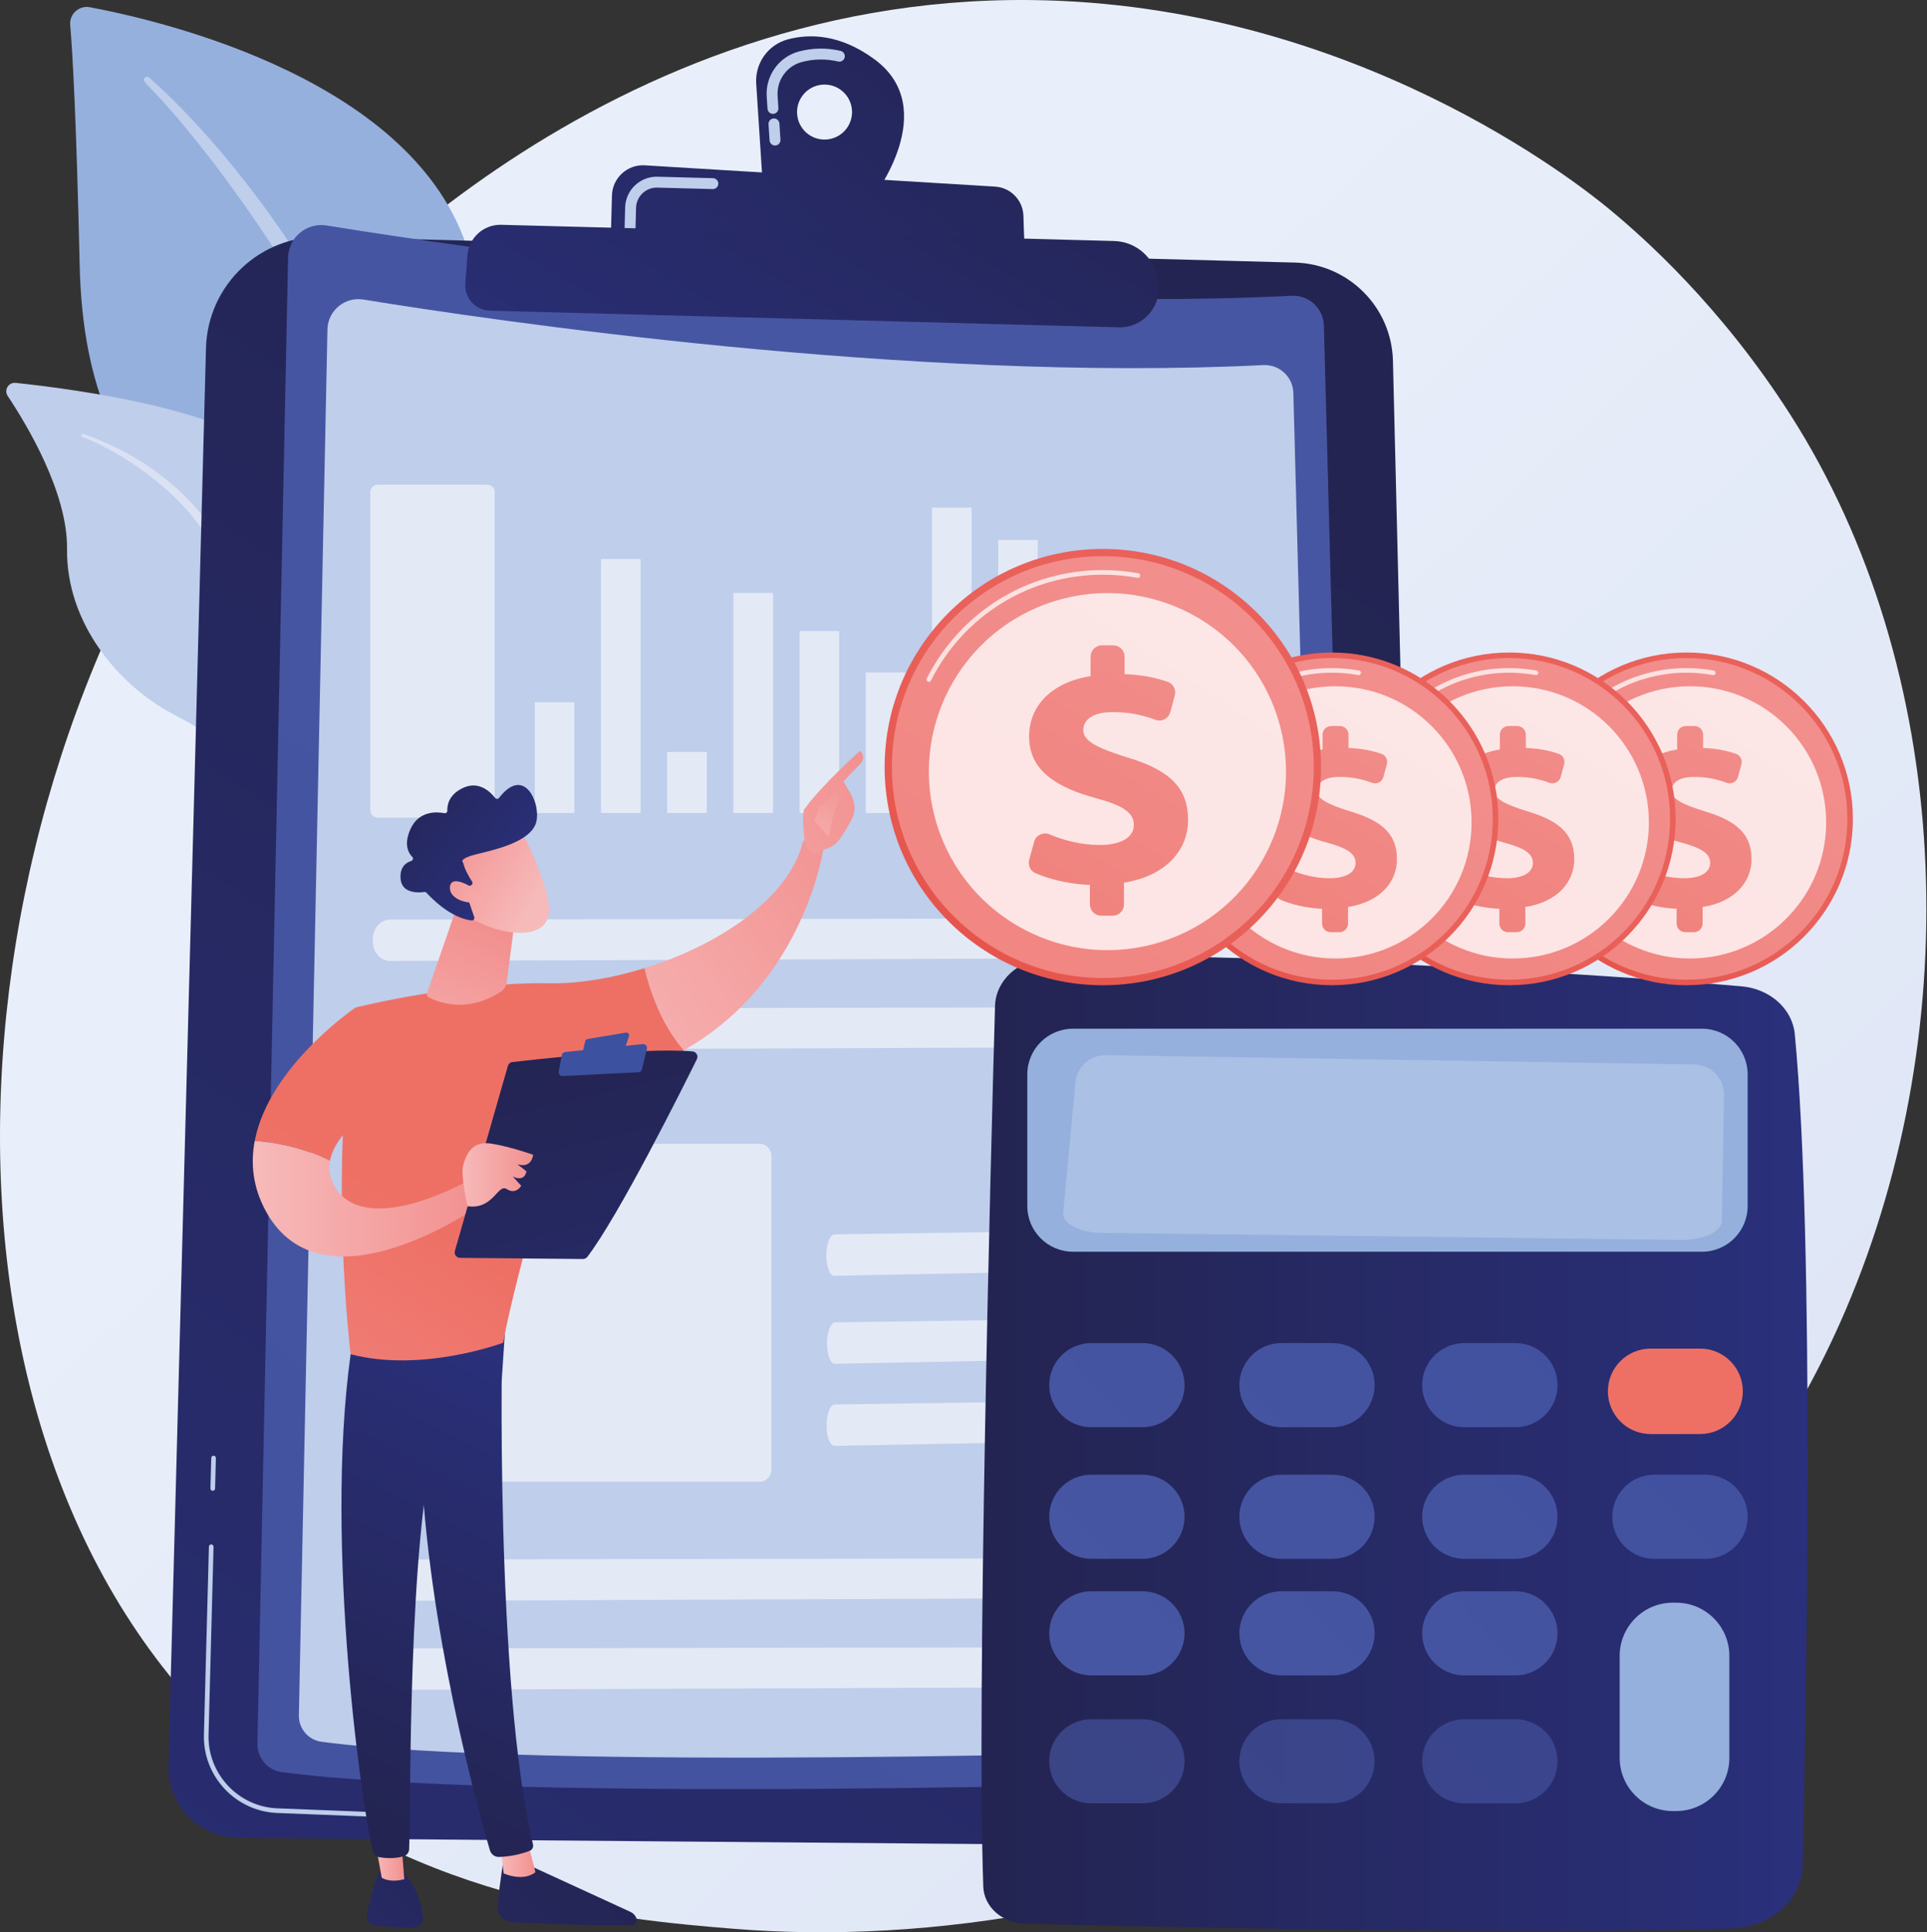 <svg width="340" height="341" viewBox="0 0 340 341" fill="none" xmlns="http://www.w3.org/2000/svg">
<rect x="0" y="0" width="340" height="341" fill="#333333" stroke="none"/>
<path d="M325.64 231.202C291.207 311.684 200.317 346.254 129.105 340.358C109.659 338.747 70.539 335.511 39.99 306.623C-18.674 251.148 -9.637 135.187 46.518 66.915C53.75 58.124 103.808 -0.783 181.815 0.008C238.927 0.585 279.013 32.846 283.889 36.867C290.046 41.944 303.627 54.01 315.869 73.153C344.629 118.124 347.158 180.908 325.64 231.202Z" fill="url(#paint0_linear_16_1059)"/>
<path d="M70.131 144.352C70.131 144.352 70.871 113.303 56.569 104.996C42.267 96.686 15.08 91.491 14.059 46.909C13.463 20.808 12.816 9.396 12.385 4.421C12.216 2.479 13.941 0.913 15.855 1.274C29.398 3.825 73.397 14.326 82.618 44.358C93.556 79.957 70.131 144.352 70.131 144.352Z" fill="#95B0DD"/>
<path d="M26.33 13.678C41.196 26.937 58.387 50.404 67.552 73.87C68.728 77.738 72.169 85.962 73.661 100.573C74.994 112.761 74.331 125.637 72.714 134.164C72.612 134.703 72.093 135.057 71.554 134.955C70.626 134.779 70.75 133.781 70.76 133.813C72.606 119.25 71.841 101.121 67.606 84.763C62.198 64.68 50.131 45.206 37.65 28.691L36.365 27.065C26.697 14.648 24.662 14.555 25.565 13.691C25.779 13.487 26.113 13.487 26.33 13.678Z" fill="#BECEEB"/>
<path d="M54.056 204.547C55.648 206.001 43.364 175.87 48.514 135.704C50.941 116.775 57.538 94.103 49.79 82.352C43.342 72.572 12.816 68.618 2.758 67.569C1.502 67.438 0.66 68.829 1.358 69.878C4.812 75.063 11.951 87.001 11.827 96.89C11.665 109.923 20.877 120.94 30.523 126.016C40.172 131.093 45.287 134.776 45.482 152.64C45.679 170.503 49.538 200.414 54.056 204.547Z" fill="#BECEEB"/>
<path d="M14.697 76.59C26.728 80.665 38.179 90.053 41.763 102.419L42.098 103.596C42.864 106.351 46.205 125.331 46.738 140.408C46.744 140.596 46.598 140.752 46.41 140.758C46.091 140.768 46.04 140.408 46.059 140.443C45.16 131.75 43.485 120.573 42.012 112.148C40.472 102.977 39.34 96.74 31.99 88.931C23.753 80.426 14.483 77.084 14.509 77.1C14.368 77.043 14.302 76.883 14.359 76.743C14.41 76.609 14.563 76.542 14.697 76.59Z" fill="url(#paint1_linear_16_1059)"/>
<path d="M57.044 41.797L228.48 46.338C237.938 46.59 245.54 54.208 245.77 63.666L251.838 312.551C252.02 319.953 246.034 326.034 238.63 325.973L42.047 324.337C35.089 324.28 29.534 318.527 29.719 311.573L36.345 61.421C36.645 50.289 45.909 41.501 57.044 41.797Z" fill="url(#paint2_linear_16_1059)"/>
<path d="M70.89 320.814C70.883 320.814 70.877 320.814 70.874 320.814L48.897 319.946C41.582 319.659 35.784 313.47 35.979 306.148L36.859 272.953C36.865 272.73 37.047 272.554 37.267 272.554C37.27 272.554 37.273 272.554 37.28 272.554C37.506 272.561 37.685 272.749 37.678 272.975L36.798 306.171C36.617 313.046 42.057 318.856 48.929 319.127L70.906 319.994C71.132 320.004 71.308 320.192 71.298 320.418C71.292 320.641 71.11 320.814 70.89 320.814Z" fill="#BECEEB"/>
<path d="M37.541 263.093C37.538 263.093 37.535 263.093 37.528 263.093C37.302 263.087 37.123 262.899 37.13 262.672L37.273 257.296C37.28 257.07 37.481 256.885 37.694 256.897C37.921 256.904 38.099 257.092 38.093 257.318L37.949 262.695C37.943 262.915 37.761 263.093 37.541 263.093Z" fill="#BECEEB"/>
<path d="M57.624 39.794C80.95 43.589 161.196 55.541 227.893 52.196C230.935 52.043 233.508 54.412 233.588 57.457L240.243 307.469C240.336 310.896 237.644 313.754 234.216 313.865C206.177 314.78 90.721 318.129 49.713 312.733C47.216 312.405 45.373 310.246 45.424 307.73L50.829 45.458C50.899 41.896 54.107 39.224 57.624 39.794Z" fill="url(#paint3_linear_16_1059)"/>
<path d="M64.111 52.862C85.865 56.402 160.693 67.547 222.887 64.428C225.722 64.284 228.123 66.494 228.2 69.335L234.405 302.472C234.491 305.667 231.982 308.333 228.783 308.438C202.638 309.293 94.972 312.414 56.732 307.382C54.404 307.076 52.685 305.064 52.733 302.717L57.774 58.149C57.841 54.82 60.833 52.327 64.111 52.862Z" fill="#BECEEB"/>
<path d="M154.289 10.461C148.211 5.99 142.826 5.933 139.005 6.95C135.52 7.878 133.192 11.156 133.425 14.756L134.586 32.642L153.993 34.884C153.993 34.881 166.212 19.23 154.289 10.461ZM145.354 24.629C142.676 24.558 140.561 22.329 140.632 19.651C140.702 16.972 142.931 14.858 145.609 14.928C148.288 14.998 150.402 17.227 150.332 19.906C150.262 22.585 148.033 24.699 145.354 24.629Z" fill="url(#paint4_linear_16_1059)"/>
<path d="M136.388 25.614C136.053 25.48 135.804 25.164 135.782 24.779L135.597 21.931C135.562 21.398 135.964 20.942 136.496 20.907C137.025 20.872 137.488 21.274 137.52 21.806L137.705 24.654C137.74 25.187 137.338 25.643 136.805 25.678C136.659 25.687 136.515 25.665 136.388 25.614ZM136.024 20.03C135.689 19.896 135.441 19.581 135.418 19.195L135.278 17.033C135.039 13.369 137.43 10.027 140.96 9.086C143.377 8.442 145.852 8.407 148.317 8.978C148.827 9.106 149.159 9.616 149.038 10.136C148.916 10.652 148.4 10.977 147.88 10.856C145.728 10.356 143.566 10.387 141.458 10.949C138.814 11.653 137.022 14.16 137.201 16.909L137.341 19.07C137.376 19.603 136.974 20.059 136.442 20.094C136.295 20.107 136.155 20.081 136.024 20.03Z" fill="#BECEEB"/>
<path d="M107.733 43.468L107.972 34.498C108.055 31.402 110.686 28.988 113.779 29.176L175.572 32.932C178.314 33.098 180.479 35.324 180.572 38.069L180.859 46.701L107.733 43.468Z" fill="url(#paint5_linear_16_1059)"/>
<path d="M128.441 32.476L131.1 32.546L128.441 32.476Z" fill="#BECEEB"/>
<path d="M110.813 41.166C110.447 41.022 110.195 40.659 110.204 40.244L110.3 36.615C110.338 35.126 110.957 33.739 112.038 32.715C113.119 31.689 114.535 31.146 116.027 31.185L125.804 31.443C126.333 31.459 126.757 31.899 126.741 32.432C126.729 32.964 126.285 33.382 125.753 33.369L115.976 33.111C113.964 33.057 112.28 34.651 112.226 36.666L112.13 40.295C112.118 40.828 111.674 41.245 111.142 41.233C111.027 41.23 110.915 41.207 110.813 41.166Z" fill="#BECEEB"/>
<path d="M88.441 39.67L196.592 42.534C200.482 42.636 203.731 45.522 204.293 49.374L204.369 49.906C204.985 54.122 201.652 57.875 197.392 57.763L86.435 54.823C83.887 54.756 81.91 52.572 82.101 50.027L82.471 45.069C82.704 41.963 85.331 39.587 88.441 39.67Z" fill="url(#paint6_linear_16_1059)"/>
<path opacity="0.57" d="M222.198 278.588C222.179 280.434 220.92 281.933 219.383 281.939L68.243 282.516C66.553 282.523 65.185 280.957 65.185 279.018V278.725C65.188 276.786 66.563 275.214 68.253 275.211L219.446 274.972C220.983 274.968 222.214 276.464 222.195 278.31L222.198 278.588Z" fill="white"/>
<path opacity="0.57" d="M222.198 294.289C222.179 296.136 220.92 297.634 219.383 297.641L68.243 298.218C66.553 298.224 65.185 296.658 65.185 294.72V294.426C65.188 292.488 66.563 290.915 68.253 290.912L219.446 290.673C220.983 290.67 222.214 292.165 222.195 294.012L222.198 294.289Z" fill="white"/>
<path opacity="0.57" d="M222.775 165.656C222.756 167.503 221.496 169.001 219.959 169.008L68.82 169.585C67.13 169.591 65.762 168.026 65.762 166.087V165.793C65.765 163.855 67.139 162.283 68.829 162.279L220.023 162.04C221.56 162.037 222.791 163.533 222.772 165.379L222.775 165.656Z" fill="white"/>
<path opacity="0.57" d="M222.775 181.361C222.756 183.207 221.496 184.706 219.959 184.713L68.82 185.29C67.13 185.296 65.762 183.73 65.762 181.792V181.498C65.765 179.559 67.139 177.987 68.829 177.984L220.023 177.745C221.56 177.742 222.791 179.237 222.772 181.084L222.775 181.361Z" fill="white"/>
<path opacity="0.57" d="M219.551 220.418C219.532 222.264 218.933 223.769 218.212 223.785L147.226 225.14C146.432 225.156 145.798 223.597 145.807 221.658L145.81 221.365C145.823 219.426 146.474 217.844 147.271 217.835L218.279 216.814C219 216.805 219.57 218.291 219.555 220.137L219.551 220.418Z" fill="white"/>
<path opacity="0.57" d="M219.673 235.95C219.654 237.796 219.054 239.302 218.333 239.318L147.348 240.673C146.554 240.689 145.919 239.129 145.929 237.191L145.932 236.897C145.945 234.958 146.595 233.377 147.389 233.367L218.397 232.347C219.118 232.337 219.689 233.823 219.673 235.67V235.95Z" fill="white"/>
<path opacity="0.57" d="M219.593 250.44C219.574 252.286 218.974 253.791 218.254 253.807L147.268 255.163C146.474 255.179 145.839 253.619 145.849 251.68L145.852 251.387C145.865 249.448 146.515 247.867 147.309 247.857L218.317 246.837C219.038 246.827 219.609 248.313 219.593 250.159V250.44Z" fill="white"/>
<g opacity="0.57">
<path d="M101.346 123.934H94.356V143.475H101.346V123.934Z" fill="white"/>
<path d="M113.026 98.644H106.037V143.475H113.026V98.644Z" fill="white"/>
<path d="M124.707 132.706H117.718V143.475H124.707V132.706Z" fill="white"/>
<path d="M136.388 104.639H129.398V143.475H136.388V104.639Z" fill="white"/>
<path d="M148.068 111.364H141.078V143.478H148.068V111.364Z" fill="white"/>
<path d="M159.749 118.673H152.759V143.475H159.749V118.673Z" fill="white"/>
<path d="M171.43 89.581H164.44V143.475H171.43V89.581Z" fill="white"/>
<path d="M183.11 95.283H176.12V143.475H183.11V95.283Z" fill="white"/>
<path d="M194.787 103.908H187.798V143.478H194.787V103.908Z" fill="white"/>
<path d="M206.468 133.705H199.478V143.475H206.468V133.705Z" fill="white"/>
<path d="M218.148 114.725H211.158V143.475H218.148V114.725Z" fill="white"/>
</g>
<path opacity="0.57" d="M134.009 261.486H68.954C67.8 261.486 66.865 260.552 66.865 259.397V203.944C66.865 202.79 67.8 201.856 68.954 201.856H134.009C135.163 201.856 136.097 202.79 136.097 203.944V259.397C136.097 260.552 135.163 261.486 134.009 261.486Z" fill="white"/>
<path opacity="0.57" d="M86.011 144.285H66.6C65.908 144.285 65.344 143.724 65.344 143.029V86.794C65.344 86.102 65.905 85.538 66.6 85.538H86.011C86.703 85.538 87.267 86.099 87.267 86.794V143.029C87.267 143.721 86.706 144.285 86.011 144.285Z" fill="white"/>
<path d="M175.562 177.525C174.794 204.933 172.306 299.468 173.493 332.969C173.617 336.518 176.831 339.366 180.84 339.484C200.668 340.058 273.35 341.515 305.78 340.31C312.534 340.058 317.907 335.214 318.047 329.232C318.72 300.466 320.209 219.557 316.673 182.49C316.249 178.048 312.314 174.512 307.304 174.068C285.713 172.155 212.718 167.48 184.698 169.091C179.647 169.378 175.686 173.042 175.562 177.525Z" fill="url(#paint7_linear_16_1059)"/>
<path d="M181.257 189.607V212.835C181.257 217.289 184.867 220.899 189.322 220.899H300.292C304.746 220.899 308.356 217.289 308.356 212.835V189.607C308.356 185.153 304.746 181.543 300.292 181.543H189.322C184.867 181.543 181.257 185.153 181.257 189.607Z" fill="#95B0DD"/>
<path opacity="0.2" d="M302.693 189.473C301.711 188.459 300.368 187.876 298.955 187.854L195.122 186.205C192.344 186.16 190.004 188.262 189.745 191.023L187.587 214.059C187.411 215.947 190.514 217.535 194.468 217.583L296.554 218.82C300.505 218.868 303.77 217.363 303.802 215.475L304.188 193.262C304.214 191.852 303.675 190.487 302.693 189.473Z" fill="white"/>
<path d="M209 244.445C209 248.543 205.677 251.865 201.579 251.865H192.546C188.448 251.865 185.125 248.543 185.125 244.445C185.125 240.347 188.448 237.025 192.546 237.025H201.579C205.677 237.028 209 240.347 209 244.445Z" fill="url(#paint8_linear_16_1059)"/>
<path d="M242.546 244.445C242.546 248.543 239.223 251.865 235.126 251.865H226.092C221.994 251.865 218.672 248.543 218.672 244.445C218.672 240.347 221.994 237.025 226.092 237.025H235.126C239.227 237.028 242.546 240.347 242.546 244.445Z" fill="url(#paint9_linear_16_1059)"/>
<path d="M274.806 244.445C274.806 248.543 271.484 251.865 267.386 251.865H258.352C254.255 251.865 250.932 248.543 250.932 244.445C250.932 240.347 254.255 237.025 258.352 237.025H267.386C271.484 237.028 274.806 240.347 274.806 244.445Z" fill="url(#paint10_linear_16_1059)"/>
<path d="M307.505 245.536C307.505 249.7 304.128 253.074 299.967 253.074H291.236C287.071 253.074 283.697 249.697 283.697 245.536C283.697 241.371 287.074 237.997 291.236 237.997H299.967C304.131 237.997 307.505 241.371 307.505 245.536Z" fill="url(#paint11_linear_16_1059)"/>
<path d="M209 267.672C209 271.77 205.677 275.093 201.579 275.093H192.546C188.448 275.093 185.125 271.77 185.125 267.672C185.125 263.575 188.448 260.252 192.546 260.252H201.579C205.677 260.252 209 263.575 209 267.672Z" fill="url(#paint12_linear_16_1059)"/>
<path d="M242.546 267.672C242.546 271.77 239.223 275.093 235.126 275.093H226.092C221.994 275.093 218.672 271.77 218.672 267.672C218.672 263.575 221.994 260.252 226.092 260.252H235.126C239.227 260.252 242.546 263.575 242.546 267.672Z" fill="url(#paint13_linear_16_1059)"/>
<path d="M274.806 267.672C274.806 271.77 271.484 275.093 267.386 275.093H258.352C254.255 275.093 250.932 271.77 250.932 267.672C250.932 263.575 254.255 260.252 258.352 260.252H267.386C271.484 260.252 274.806 263.575 274.806 267.672Z" fill="url(#paint14_linear_16_1059)"/>
<path d="M308.353 267.672C308.353 271.77 305.03 275.093 300.932 275.093H291.899C287.801 275.093 284.478 271.77 284.478 267.672C284.478 263.575 287.801 260.252 291.899 260.252H300.932C305.033 260.252 308.353 263.575 308.353 267.672Z" fill="url(#paint15_linear_16_1059)"/>
<path d="M209 288.243C209 292.341 205.677 295.664 201.579 295.664H192.546C188.448 295.664 185.125 292.341 185.125 288.243C185.125 284.146 188.448 280.823 192.546 280.823H201.579C205.677 280.823 209 284.146 209 288.243Z" fill="url(#paint16_linear_16_1059)"/>
<path d="M242.546 288.243C242.546 292.341 239.224 295.664 235.126 295.664H226.092C221.995 295.664 218.672 292.341 218.672 288.243C218.672 284.146 221.995 280.823 226.092 280.823H235.126C239.227 280.823 242.546 284.146 242.546 288.243Z" fill="url(#paint17_linear_16_1059)"/>
<path d="M274.807 288.243C274.807 292.341 271.484 295.664 267.387 295.664H258.353C254.255 295.664 250.933 292.341 250.933 288.243C250.933 284.146 254.255 280.823 258.353 280.823H267.387C271.484 280.823 274.807 284.146 274.807 288.243Z" fill="url(#paint18_linear_16_1059)"/>
<path opacity="0.63" d="M209 310.823C209 314.921 205.677 318.244 201.579 318.244H192.546C188.448 318.244 185.125 314.921 185.125 310.823C185.125 306.726 188.448 303.403 192.546 303.403H201.579C205.677 303.403 209 306.726 209 310.823Z" fill="url(#paint19_linear_16_1059)"/>
<path opacity="0.63" d="M242.546 310.823C242.546 314.921 239.224 318.244 235.126 318.244H226.092C221.995 318.244 218.672 314.921 218.672 310.823C218.672 306.726 221.995 303.403 226.092 303.403H235.126C239.227 303.403 242.546 306.726 242.546 310.823Z" fill="url(#paint20_linear_16_1059)"/>
<path opacity="0.63" d="M274.807 310.823C274.807 314.921 271.484 318.244 267.387 318.244H258.353C254.255 318.244 250.933 314.921 250.933 310.823C250.933 306.726 254.255 303.403 258.353 303.403H267.387C271.484 303.403 274.807 306.726 274.807 310.823Z" fill="url(#paint21_linear_16_1059)"/>
<path d="M305.129 310.217C305.129 315.405 300.923 319.608 295.738 319.608H295.167C289.979 319.608 285.776 315.402 285.776 310.217V292.226C285.776 287.038 289.982 282.835 295.167 282.835H295.738C300.926 282.835 305.129 287.041 305.129 292.226V310.217Z" fill="#95B0DD"/>
<path d="M297.566 173.871C313.78 173.871 326.925 160.726 326.925 144.511C326.925 128.297 313.78 115.152 297.566 115.152C281.351 115.152 268.206 128.297 268.206 144.511C268.206 160.726 281.351 173.871 297.566 173.871Z" fill="url(#paint22_linear_16_1059)"/>
<path d="M297.565 172.895C313.241 172.895 325.949 160.187 325.949 144.511C325.949 128.836 313.241 116.128 297.565 116.128C281.89 116.128 269.182 128.836 269.182 144.511C269.182 160.187 281.89 172.895 297.565 172.895Z" fill="url(#paint23_linear_16_1059)"/>
<path opacity="0.74" d="M274.163 133.131C274.102 133.131 274.038 133.118 273.978 133.086C273.777 132.984 273.694 132.738 273.796 132.534C278.353 123.507 287.46 117.901 297.565 117.901C299.176 117.901 300.792 118.048 302.364 118.331C302.588 118.373 302.734 118.587 302.693 118.807C302.651 119.03 302.438 119.177 302.218 119.135C300.693 118.858 299.128 118.717 297.565 118.717C287.772 118.717 278.943 124.154 274.526 132.901C274.456 133.048 274.313 133.131 274.163 133.131Z" fill="white"/>
<path opacity="0.78" d="M298.184 169.151C311.451 169.151 322.205 158.397 322.205 145.13C322.205 131.864 311.451 121.109 298.184 121.109C284.917 121.109 274.163 131.864 274.163 145.13C274.163 158.397 284.917 169.151 298.184 169.151Z" fill="white"/>
<path d="M295.827 162.987V160.373C293.104 160.264 290.41 159.62 288.493 158.781C287.811 158.482 287.46 157.716 287.658 156.996L288.321 154.563C288.563 153.67 289.536 153.207 290.39 153.564C292.288 154.362 294.635 154.99 297.16 154.99C299.785 154.99 301.743 154.1 301.743 152.276C301.743 150.631 300.231 149.652 296.583 148.673C291.379 147.251 287.642 144.98 287.642 140.401C287.642 136.265 290.665 133.105 295.913 132.263V129.649C295.913 128.807 296.596 128.124 297.438 128.124H298.975C299.816 128.124 300.499 128.807 300.499 129.649V131.995C303.021 132.098 304.855 132.528 306.312 133.038C307.058 133.3 307.466 134.103 307.259 134.869L306.65 137.12C306.414 137.987 305.486 138.462 304.644 138.147C303.302 137.64 301.408 137.11 298.943 137.11C295.83 137.11 294.941 138.399 294.941 139.556C294.941 140.978 296.809 141.957 300.856 143.204C306.637 144.939 309.038 147.34 309.038 151.654C309.038 155.612 306.102 159.17 300.41 160.06V162.984C300.41 163.826 299.727 164.508 298.885 164.508H297.348C296.51 164.512 295.827 163.829 295.827 162.987Z" fill="url(#paint24_linear_16_1059)"/>
<path d="M266.287 173.871C282.501 173.871 295.646 160.726 295.646 144.511C295.646 128.297 282.501 115.152 266.287 115.152C250.072 115.152 236.927 128.297 236.927 144.511C236.927 160.726 250.072 173.871 266.287 173.871Z" fill="url(#paint25_linear_16_1059)"/>
<path d="M266.286 172.895C281.962 172.895 294.67 160.187 294.67 144.511C294.67 128.836 281.962 116.128 266.286 116.128C250.61 116.128 237.903 128.836 237.903 144.511C237.903 160.187 250.61 172.895 266.286 172.895Z" fill="url(#paint26_linear_16_1059)"/>
<path opacity="0.74" d="M242.881 133.131C242.82 133.131 242.756 133.118 242.696 133.086C242.495 132.984 242.412 132.738 242.514 132.534C247.071 123.507 256.178 117.901 266.283 117.901C267.894 117.901 269.51 118.048 271.082 118.331C271.306 118.373 271.452 118.587 271.411 118.807C271.369 119.03 271.156 119.177 270.936 119.135C269.411 118.858 267.846 118.717 266.283 118.717C256.49 118.717 247.661 124.154 243.244 132.901C243.174 133.048 243.031 133.131 242.881 133.131Z" fill="white"/>
<path opacity="0.78" d="M266.905 169.151C280.171 169.151 290.926 158.397 290.926 145.13C290.926 131.864 280.171 121.109 266.905 121.109C253.638 121.109 242.884 131.864 242.884 145.13C242.884 158.397 253.638 169.151 266.905 169.151Z" fill="white"/>
<path d="M264.549 162.987V160.373C261.825 160.264 259.131 159.62 257.214 158.781C256.532 158.482 256.181 157.716 256.379 156.996L257.042 154.563C257.285 153.67 258.257 153.207 259.112 153.564C261.009 154.362 263.356 154.99 265.882 154.99C268.506 154.99 270.464 154.1 270.464 152.276C270.464 150.631 268.952 149.652 265.304 148.673C260.1 147.251 256.363 144.98 256.363 140.401C256.363 136.265 259.389 133.105 264.635 132.263V129.649C264.635 128.807 265.317 128.124 266.159 128.124H267.696C268.538 128.124 269.22 128.807 269.22 129.649V131.995C271.743 132.098 273.576 132.528 275.033 133.038C275.78 133.3 276.188 134.103 275.981 134.869L275.372 137.12C275.136 137.987 274.208 138.462 273.366 138.147C272.026 137.64 270.129 137.11 267.664 137.11C264.552 137.11 263.662 138.399 263.662 139.556C263.662 140.978 265.531 141.957 269.577 143.204C275.359 144.939 277.76 147.34 277.76 151.654C277.76 155.612 274.823 159.17 269.131 160.06V162.984C269.131 163.826 268.449 164.508 267.607 164.508H266.07C265.228 164.512 264.549 163.829 264.549 162.987Z" fill="url(#paint27_linear_16_1059)"/>
<path d="M235.005 173.871C251.219 173.871 264.364 160.726 264.364 144.511C264.364 128.297 251.219 115.152 235.005 115.152C218.79 115.152 205.645 128.297 205.645 144.511C205.645 160.726 218.79 173.871 235.005 173.871Z" fill="url(#paint28_linear_16_1059)"/>
<path d="M235.004 172.895C250.68 172.895 263.388 160.187 263.388 144.511C263.388 128.836 250.68 116.128 235.004 116.128C219.328 116.128 206.621 128.836 206.621 144.511C206.621 160.187 219.328 172.895 235.004 172.895Z" fill="url(#paint29_linear_16_1059)"/>
<path opacity="0.74" d="M211.602 133.131C211.542 133.131 211.478 133.118 211.417 133.086C211.216 132.984 211.133 132.738 211.235 132.534C215.792 123.507 224.899 117.901 235.005 117.901C236.615 117.901 238.232 118.048 239.804 118.331C240.027 118.373 240.174 118.587 240.132 118.807C240.091 119.03 239.88 119.177 239.657 119.135C238.133 118.858 236.567 118.717 235.005 118.717C225.212 118.717 216.382 124.154 211.966 132.901C211.895 133.048 211.752 133.131 211.602 133.131Z" fill="white"/>
<path opacity="0.78" d="M235.623 169.151C248.89 169.151 259.644 158.397 259.644 145.13C259.644 131.864 248.89 121.109 235.623 121.109C222.356 121.109 211.602 131.864 211.602 145.13C211.602 158.397 222.356 169.151 235.623 169.151Z" fill="white"/>
<path d="M233.267 162.987V160.373C230.543 160.264 227.849 159.62 225.932 158.781C225.25 158.482 224.899 157.716 225.097 156.996L225.76 154.563C226.003 153.67 226.975 153.207 227.83 153.564C229.727 154.362 232.074 154.99 234.6 154.99C237.224 154.99 239.182 154.1 239.182 152.276C239.182 150.631 237.67 149.652 234.022 148.673C228.818 147.251 225.081 144.98 225.081 140.401C225.081 136.265 228.104 133.105 233.353 132.263V129.649C233.353 128.807 234.035 128.124 234.877 128.124H236.414C237.256 128.124 237.938 128.807 237.938 129.649V131.995C240.461 132.098 242.294 132.528 243.751 133.038C244.498 133.3 244.906 134.103 244.699 134.869L244.09 137.12C243.854 137.987 242.926 138.462 242.084 138.147C240.744 137.64 238.847 137.11 236.382 137.11C233.27 137.11 232.38 138.399 232.38 139.556C232.38 140.978 234.249 141.957 238.295 143.204C244.077 144.939 246.478 147.34 246.478 151.654C246.478 155.612 243.541 159.17 237.849 160.06V162.984C237.849 163.826 237.167 164.508 236.325 164.508H234.788C233.949 164.512 233.267 163.829 233.267 162.987Z" fill="url(#paint30_linear_16_1059)"/>
<path d="M194.583 173.871C215.845 173.871 233.081 156.634 233.081 135.372C233.081 114.11 215.845 96.874 194.583 96.874C173.321 96.874 156.085 114.11 156.085 135.372C156.085 156.634 173.321 173.871 194.583 173.871Z" fill="url(#paint31_linear_16_1059)"/>
<path d="M194.583 172.592C215.139 172.592 231.803 155.928 231.803 135.372C231.803 114.816 215.139 98.153 194.583 98.153C174.028 98.153 157.364 114.816 157.364 135.372C157.364 155.928 174.028 172.592 194.583 172.592Z" fill="url(#paint32_linear_16_1059)"/>
<path opacity="0.74" d="M163.894 120.321C163.834 120.321 163.77 120.308 163.709 120.277C163.508 120.175 163.425 119.929 163.527 119.725C169.481 107.93 181.381 100.605 194.583 100.605C196.691 100.605 198.802 100.796 200.855 101.169C201.079 101.211 201.225 101.424 201.184 101.644C201.142 101.868 200.932 102.014 200.709 101.973C198.703 101.606 196.643 101.421 194.583 101.421C181.691 101.421 170.071 108.577 164.258 120.092C164.187 120.238 164.041 120.321 163.894 120.321Z" fill="white"/>
<path opacity="0.78" d="M204.79 166.241C221.397 161.053 230.653 143.385 225.465 126.778C220.277 110.172 202.609 100.915 186.002 106.103C169.396 111.291 160.139 128.959 165.327 145.566C170.515 162.172 188.183 171.429 204.79 166.241Z" fill="white"/>
<path d="M192.303 159.601V156.173C188.732 156.029 185.196 155.188 182.686 154.087C181.79 153.695 181.334 152.691 181.589 151.747L182.46 148.555C182.779 147.385 184.054 146.779 185.173 147.247C187.664 148.29 190.738 149.116 194.051 149.116C197.492 149.116 200.059 147.949 200.059 145.557C200.059 143.399 198.075 142.117 193.292 140.835C186.468 138.969 181.57 135.994 181.57 129.987C181.57 124.562 185.537 120.42 192.418 119.314V115.886C192.418 114.782 193.311 113.889 194.414 113.889H196.427C197.53 113.889 198.423 114.782 198.423 115.886V118.963C201.73 119.094 204.134 119.661 206.044 120.331C207.023 120.675 207.559 121.728 207.284 122.729L206.484 125.682C206.175 126.82 204.96 127.445 203.856 127.027C202.099 126.361 199.612 125.669 196.382 125.669C192.3 125.669 191.133 127.359 191.133 128.877C191.133 130.742 193.582 132.027 198.892 133.66C206.474 135.934 209.625 139.084 209.625 144.741C209.625 149.932 205.776 154.598 198.311 155.765V159.601C198.311 160.704 197.418 161.597 196.315 161.597H194.3C193.196 161.597 192.303 160.704 192.303 159.601Z" fill="url(#paint33_linear_16_1059)"/>
<path d="M88.878 328.125C88.878 328.125 88.157 332.207 87.803 336.247C87.666 337.826 88.881 339.197 90.466 339.264C95.846 339.487 107.357 339.924 111.487 339.739C112.109 339.71 112.514 339.076 112.284 338.499C112.093 338.014 111.719 337.625 111.248 337.405L92.236 328.668L88.878 328.125Z" fill="url(#paint34_linear_16_1059)"/>
<path d="M88.288 325.728L88.868 330.61C88.868 330.61 92.198 332.159 94.474 330.415L93.097 324.975L88.288 325.728Z" fill="url(#paint35_linear_16_1059)"/>
<path d="M88.721 233.941C88.473 235.217 87.379 297.564 94.043 325.504C94.152 325.96 93.922 326.429 93.489 326.608C92.465 327.025 90.462 327.631 88.061 327.711C87.318 327.737 86.652 327.252 86.441 326.538C84.538 320.055 75.408 287.574 74.216 256.547C72.886 221.878 74.216 255.367 74.216 255.367L74.997 233.935L88.721 233.941Z" fill="url(#paint36_linear_16_1059)"/>
<path d="M67.009 330.256C67.009 330.256 65.861 332.316 64.752 337.791C64.551 338.779 65.243 339.726 66.247 339.825C68.023 340.001 70.759 340.224 72.95 340.211C73.961 340.205 74.749 339.325 74.627 338.323C74.385 336.324 73.629 333.046 71.292 330.488L67.009 330.256Z" fill="url(#paint37_linear_16_1059)"/>
<path d="M66.001 323.977L67.353 331.359C67.353 331.359 68.692 332.354 71.339 331.633L70.692 323.69L66.001 323.977Z" fill="url(#paint38_linear_16_1059)"/>
<path d="M62.344 235.855C56.894 268.75 63.527 317.159 65.762 326.633C65.899 327.214 66.368 327.657 66.955 327.756C67.953 327.921 69.598 328.055 71.218 327.587C71.776 327.424 72.168 326.92 72.191 326.34C72.491 318.68 71.952 271.655 77.028 253.071C77.287 252.13 77.861 251.307 78.658 250.743L88.514 243.734L89.27 232.407L62.344 235.855Z" fill="url(#paint39_linear_16_1059)"/>
<path d="M97.076 173.523C80.74 173.252 62.717 177.812 62.717 177.812C57.848 206.224 61.865 238.992 61.865 238.992C74.512 242.309 88.776 236.964 88.776 236.964C90.877 225.089 100.686 191.667 100.686 191.667C108.667 190.676 115.243 188.373 120.657 185.331C116.528 180.545 114.58 174.451 113.734 170.851C107.96 172.649 102.114 173.606 97.076 173.523Z" fill="url(#paint40_linear_16_1059)"/>
<path d="M145.326 149.464C143.722 147.525 141.691 148.443 141.691 148.443C139.286 158.596 126.684 166.83 113.734 170.854C114.579 174.454 116.528 180.548 120.657 185.334C142.147 173.249 145.326 149.464 145.326 149.464Z" fill="url(#paint41_linear_16_1059)"/>
<path d="M144.937 149.955C145.106 150.487 143.161 151.3 142.016 149.119C141.975 148.073 141.34 143.59 141.965 142.738C145.294 138.198 151.752 132.509 151.752 132.509C152.842 133.587 151.943 134.642 151.943 134.642L148.812 137.904C149.465 139.087 150.266 140.089 150.639 141.52C150.923 142.605 150.75 143.762 150.202 144.751C149.653 145.742 148.901 147.027 148.193 148.035C146.851 149.942 144.937 149.955 144.937 149.955Z" fill="url(#paint42_linear_16_1059)"/>
<path d="M147.441 140.022L144.587 142.442L143.691 144.849L146.235 147.671C146.235 147.671 147.09 142.891 147.728 141.858C148.362 140.825 148.034 140.324 147.441 140.022Z" fill="url(#paint43_linear_16_1059)"/>
<path d="M68.983 193.628L62.717 177.812C62.717 177.812 47.458 188.179 44.949 201.323C47.831 201.537 53.077 202.286 58.214 204.879C59.343 198.673 68.983 193.628 68.983 193.628Z" fill="url(#paint44_linear_16_1059)"/>
<path d="M82.315 208.514C82.315 208.514 65.185 218.195 59.404 209.93C58.205 208.214 57.917 206.508 58.211 204.882C53.077 202.289 47.831 201.54 44.946 201.326C44.19 205.29 44.588 209.502 46.916 213.763C57.041 232.283 84.576 212.739 84.576 212.739L82.315 208.514Z" fill="url(#paint45_linear_16_1059)"/>
<path d="M80.258 220.762L89.608 188.112C89.713 187.742 90.029 187.471 90.415 187.426C92.108 187.229 97.015 186.674 102.685 186.195C109.512 185.618 117.44 185.149 122.175 185.548C122.848 185.605 123.256 186.317 122.956 186.922C120.262 192.372 109.181 214.541 103.632 221.805C103.447 222.044 103.163 222.187 102.86 222.184L81.17 221.983C80.536 221.974 80.086 221.368 80.258 220.762Z" fill="url(#paint46_linear_16_1059)"/>
<path d="M103.651 183.364L110.431 182.235C110.791 182.174 111.087 182.519 110.973 182.866L110.303 184.901C110.246 185.079 110.089 185.207 109.904 185.229L103.38 186.1C103.042 186.144 102.765 185.838 102.841 185.507L103.256 183.73C103.304 183.542 103.457 183.396 103.651 183.364Z" fill="url(#paint47_linear_16_1059)"/>
<path d="M98.578 189.1L99.136 186.192C99.193 185.902 99.432 185.679 99.729 185.65L113.418 184.26C113.881 184.212 114.247 184.636 114.139 185.086L113.268 188.711C113.198 189.001 112.946 189.212 112.65 189.225L99.273 189.898C98.836 189.923 98.495 189.531 98.578 189.1Z" fill="url(#paint48_linear_16_1059)"/>
<path d="M82.516 212.873C82.516 212.873 81.215 207.519 81.738 205.618C82.264 203.718 83.281 201.275 86.674 201.817C90.067 202.359 94.069 203.788 94.069 203.788C94.069 203.788 93.868 206.262 91.288 205.465L92.886 206.703C92.886 206.703 92.656 208.683 90.478 207.624L91.964 209.266C91.964 209.266 91.03 210.893 89.426 209.85C87.828 208.807 87.06 213.517 82.516 212.873Z" fill="url(#paint49_linear_16_1059)"/>
<path d="M80.529 160.261L75.332 175.293C75.246 175.542 75.347 175.819 75.577 175.947C76.993 176.731 82.098 178.995 88.249 175.095C88.89 174.69 89.327 174.027 89.423 173.274L91.107 160.264H80.529V160.261Z" fill="url(#paint50_linear_16_1059)"/>
<path d="M91.84 146.342C91.84 146.342 97.548 157.085 96.815 161.425C96.085 165.765 89.009 165.452 82.832 161.929L78.514 150.328L91.84 146.342Z" fill="url(#paint51_linear_16_1059)"/>
<path d="M83.106 156.233C83.358 156.122 83.45 155.816 83.3 155.586C82.844 154.888 81.987 153.462 81.712 152.216C81.712 152.216 80.686 151.559 84.324 150.688C87.962 149.818 93.387 148.466 94.525 145.369C95.638 142.349 92.717 134.76 88.055 140.809C87.876 141.039 87.529 141.045 87.353 140.816C86.588 139.821 84.582 137.758 81.792 139.008C79.184 140.178 78.89 142.091 78.925 143.054C78.935 143.338 78.683 143.558 78.402 143.504C77.082 143.252 73.919 143.035 72.439 146.284C71.221 148.96 72.012 150.474 72.733 151.214C72.966 151.453 72.864 151.849 72.545 151.948C71.677 152.212 70.558 152.949 70.67 154.98C70.826 157.79 73.964 157.541 74.86 157.413C75.006 157.391 75.153 157.442 75.252 157.554C76.017 158.402 79.471 162.002 83.208 162.439C83.53 162.477 83.782 162.158 83.677 161.849L82.06 157.145C81.984 156.929 82.089 156.686 82.299 156.594L83.106 156.233Z" fill="url(#paint52_linear_16_1059)"/>
<path d="M83.757 156.9C83.757 156.9 79.694 154.113 79.397 156.46C79.101 158.807 83.058 159.862 85.016 158.985L83.757 156.9Z" fill="url(#paint53_linear_16_1059)"/>
<defs>
<linearGradient id="paint0_linear_16_1059" x1="360.561" y1="385.334" x2="109.976" y2="114.86" gradientUnits="userSpaceOnUse">
<stop stop-color="#DAE1F3"/>
<stop offset="1" stop-color="#E9EFFA"/>
</linearGradient>
<linearGradient id="paint1_linear_16_1059" x1="17.814" y1="83.754" x2="135.49" y2="246.789" gradientUnits="userSpaceOnUse">
<stop stop-color="#DAE1F3"/>
<stop offset="1" stop-color="#E9EFFA"/>
</linearGradient>
<linearGradient id="paint2_linear_16_1059" x1="221.653" y1="71.737" x2="-23.102" y2="433.351" gradientUnits="userSpaceOnUse">
<stop stop-color="#232451"/>
<stop offset="1" stop-color="#2A307B"/>
</linearGradient>
<linearGradient id="paint3_linear_16_1059" x1="263.827" y1="5.344" x2="-92.505" y2="521.41" gradientUnits="userSpaceOnUse">
<stop stop-color="#4857A3"/>
<stop offset="1" stop-color="#40509E"/>
</linearGradient>
<linearGradient id="paint4_linear_16_1059" x1="174.096" y1="-14.623" x2="92.492" y2="87.019" gradientUnits="userSpaceOnUse">
<stop stop-color="#232451"/>
<stop offset="1" stop-color="#2A307B"/>
</linearGradient>
<linearGradient id="paint5_linear_16_1059" x1="182.573" y1="-7.819" x2="100.967" y2="93.824" gradientUnits="userSpaceOnUse">
<stop stop-color="#232451"/>
<stop offset="1" stop-color="#2A307B"/>
</linearGradient>
<linearGradient id="paint6_linear_16_1059" x1="172.467" y1="-1.737" x2="115.368" y2="96.798" gradientUnits="userSpaceOnUse">
<stop stop-color="#232451"/>
<stop offset="1" stop-color="#2A307B"/>
</linearGradient>
<linearGradient id="paint7_linear_16_1059" x1="173.178" y1="254.763" x2="318.939" y2="254.763" gradientUnits="userSpaceOnUse">
<stop stop-color="#232451"/>
<stop offset="1" stop-color="#2A307B"/>
</linearGradient>
<linearGradient id="paint8_linear_16_1059" x1="160.278" y1="279.86" x2="258.017" y2="185.764" gradientUnits="userSpaceOnUse">
<stop stop-color="#4857A3"/>
<stop offset="1" stop-color="#40509E"/>
</linearGradient>
<linearGradient id="paint9_linear_16_1059" x1="176.416" y1="296.622" x2="274.155" y2="202.526" gradientUnits="userSpaceOnUse">
<stop stop-color="#4857A3"/>
<stop offset="1" stop-color="#40509E"/>
</linearGradient>
<linearGradient id="paint10_linear_16_1059" x1="191.932" y1="312.74" x2="289.671" y2="218.644" gradientUnits="userSpaceOnUse">
<stop stop-color="#4857A3"/>
<stop offset="1" stop-color="#40509E"/>
</linearGradient>
<linearGradient id="paint11_linear_16_1059" x1="371.969" y1="161.234" x2="308.9" y2="230.855" gradientUnits="userSpaceOnUse">
<stop stop-color="#F2908F"/>
<stop offset="1" stop-color="#EE7065"/>
</linearGradient>
<linearGradient id="paint12_linear_16_1059" x1="171.883" y1="291.914" x2="269.622" y2="197.818" gradientUnits="userSpaceOnUse">
<stop stop-color="#4857A3"/>
<stop offset="1" stop-color="#40509E"/>
</linearGradient>
<linearGradient id="paint13_linear_16_1059" x1="188.021" y1="308.676" x2="285.76" y2="214.58" gradientUnits="userSpaceOnUse">
<stop stop-color="#4857A3"/>
<stop offset="1" stop-color="#40509E"/>
</linearGradient>
<linearGradient id="paint14_linear_16_1059" x1="203.537" y1="324.794" x2="301.276" y2="230.697" gradientUnits="userSpaceOnUse">
<stop stop-color="#4857A3"/>
<stop offset="1" stop-color="#40509E"/>
</linearGradient>
<linearGradient id="paint15_linear_16_1059" x1="219.675" y1="341.556" x2="317.414" y2="247.46" gradientUnits="userSpaceOnUse">
<stop stop-color="#4857A3"/>
<stop offset="1" stop-color="#40509E"/>
</linearGradient>
<linearGradient id="paint16_linear_16_1059" x1="182.161" y1="302.589" x2="279.899" y2="208.493" gradientUnits="userSpaceOnUse">
<stop stop-color="#4857A3"/>
<stop offset="1" stop-color="#40509E"/>
</linearGradient>
<linearGradient id="paint17_linear_16_1059" x1="198.299" y1="319.351" x2="296.037" y2="225.255" gradientUnits="userSpaceOnUse">
<stop stop-color="#4857A3"/>
<stop offset="1" stop-color="#40509E"/>
</linearGradient>
<linearGradient id="paint18_linear_16_1059" x1="213.815" y1="335.469" x2="311.554" y2="241.373" gradientUnits="userSpaceOnUse">
<stop stop-color="#4857A3"/>
<stop offset="1" stop-color="#40509E"/>
</linearGradient>
<linearGradient id="paint19_linear_16_1059" x1="193.443" y1="314.308" x2="291.182" y2="220.212" gradientUnits="userSpaceOnUse">
<stop stop-color="#4857A3"/>
<stop offset="1" stop-color="#40509E"/>
</linearGradient>
<linearGradient id="paint20_linear_16_1059" x1="209.581" y1="331.071" x2="307.32" y2="236.974" gradientUnits="userSpaceOnUse">
<stop stop-color="#4857A3"/>
<stop offset="1" stop-color="#40509E"/>
</linearGradient>
<linearGradient id="paint21_linear_16_1059" x1="225.097" y1="347.188" x2="322.836" y2="253.092" gradientUnits="userSpaceOnUse">
<stop stop-color="#4857A3"/>
<stop offset="1" stop-color="#40509E"/>
</linearGradient>
<linearGradient id="paint22_linear_16_1059" x1="257.392" y1="191.143" x2="296.772" y2="145.435" gradientUnits="userSpaceOnUse">
<stop stop-color="#E2473D"/>
<stop offset="1" stop-color="#E9615A"/>
</linearGradient>
<linearGradient id="paint23_linear_16_1059" x1="319.023" y1="112.097" x2="202.578" y2="288.013" gradientUnits="userSpaceOnUse">
<stop stop-color="#F2908F"/>
<stop offset="1" stop-color="#EE7065"/>
</linearGradient>
<linearGradient id="paint24_linear_16_1059" x1="315.549" y1="117.138" x2="253.545" y2="221.234" gradientUnits="userSpaceOnUse">
<stop stop-color="#F2908F"/>
<stop offset="1" stop-color="#EE7065"/>
</linearGradient>
<linearGradient id="paint25_linear_16_1059" x1="226.111" y1="191.143" x2="265.491" y2="145.435" gradientUnits="userSpaceOnUse">
<stop stop-color="#E2473D"/>
<stop offset="1" stop-color="#E9615A"/>
</linearGradient>
<linearGradient id="paint26_linear_16_1059" x1="287.742" y1="112.097" x2="171.297" y2="288.013" gradientUnits="userSpaceOnUse">
<stop stop-color="#F2908F"/>
<stop offset="1" stop-color="#EE7065"/>
</linearGradient>
<linearGradient id="paint27_linear_16_1059" x1="284.269" y1="117.138" x2="222.264" y2="221.233" gradientUnits="userSpaceOnUse">
<stop stop-color="#F2908F"/>
<stop offset="1" stop-color="#EE7065"/>
</linearGradient>
<linearGradient id="paint28_linear_16_1059" x1="194.831" y1="191.143" x2="234.21" y2="145.435" gradientUnits="userSpaceOnUse">
<stop stop-color="#E2473D"/>
<stop offset="1" stop-color="#E9615A"/>
</linearGradient>
<linearGradient id="paint29_linear_16_1059" x1="256.461" y1="112.097" x2="140.016" y2="288.013" gradientUnits="userSpaceOnUse">
<stop stop-color="#F2908F"/>
<stop offset="1" stop-color="#EE7065"/>
</linearGradient>
<linearGradient id="paint30_linear_16_1059" x1="252.988" y1="117.138" x2="190.983" y2="221.233" gradientUnits="userSpaceOnUse">
<stop stop-color="#F2908F"/>
<stop offset="1" stop-color="#EE7065"/>
</linearGradient>
<linearGradient id="paint31_linear_16_1059" x1="141.901" y1="196.52" x2="193.541" y2="136.582" gradientUnits="userSpaceOnUse">
<stop stop-color="#E2473D"/>
<stop offset="1" stop-color="#E9615A"/>
</linearGradient>
<linearGradient id="paint32_linear_16_1059" x1="222.721" y1="92.865" x2="70.021" y2="323.55" gradientUnits="userSpaceOnUse">
<stop stop-color="#F2908F"/>
<stop offset="1" stop-color="#EE7065"/>
</linearGradient>
<linearGradient id="paint33_linear_16_1059" x1="218.165" y1="99.475" x2="136.856" y2="235.979" gradientUnits="userSpaceOnUse">
<stop stop-color="#F2908F"/>
<stop offset="1" stop-color="#EE7065"/>
</linearGradient>
<linearGradient id="paint34_linear_16_1059" x1="110.885" y1="322.486" x2="41.266" y2="398.212" gradientUnits="userSpaceOnUse">
<stop stop-color="#232451"/>
<stop offset="1" stop-color="#2A307B"/>
</linearGradient>
<linearGradient id="paint35_linear_16_1059" x1="88.288" y1="328.11" x2="94.472" y2="328.11" gradientUnits="userSpaceOnUse">
<stop stop-color="#F7BABA"/>
<stop offset="1" stop-color="#F2908F"/>
</linearGradient>
<linearGradient id="paint36_linear_16_1059" x1="63.731" y1="321.116" x2="102.637" y2="244.124" gradientUnits="userSpaceOnUse">
<stop stop-color="#232451"/>
<stop offset="1" stop-color="#2A307B"/>
</linearGradient>
<linearGradient id="paint37_linear_16_1059" x1="95.267" y1="308.127" x2="25.648" y2="383.853" gradientUnits="userSpaceOnUse">
<stop stop-color="#232451"/>
<stop offset="1" stop-color="#2A307B"/>
</linearGradient>
<linearGradient id="paint38_linear_16_1059" x1="66" y1="327.793" x2="71.34" y2="327.793" gradientUnits="userSpaceOnUse">
<stop stop-color="#F7BABA"/>
<stop offset="1" stop-color="#F2908F"/>
</linearGradient>
<linearGradient id="paint39_linear_16_1059" x1="50.495" y1="314.428" x2="89.4" y2="237.435" gradientUnits="userSpaceOnUse">
<stop stop-color="#232451"/>
<stop offset="1" stop-color="#2A307B"/>
</linearGradient>
<linearGradient id="paint40_linear_16_1059" x1="30.157" y1="275.775" x2="71.93" y2="213.117" gradientUnits="userSpaceOnUse">
<stop stop-color="#F2908F"/>
<stop offset="1" stop-color="#EE7065"/>
</linearGradient>
<linearGradient id="paint41_linear_16_1059" x1="95.814" y1="189.91" x2="155.398" y2="151.211" gradientUnits="userSpaceOnUse">
<stop stop-color="#F7BABA"/>
<stop offset="1" stop-color="#F2908F"/>
</linearGradient>
<linearGradient id="paint42_linear_16_1059" x1="99.203" y1="167.568" x2="156.948" y2="136.853" gradientUnits="userSpaceOnUse">
<stop stop-color="#F7BABA"/>
<stop offset="1" stop-color="#F2908F"/>
</linearGradient>
<linearGradient id="paint43_linear_16_1059" x1="141.4" y1="153.151" x2="149.618" y2="136.572" gradientUnits="userSpaceOnUse">
<stop stop-color="#F7BABA"/>
<stop offset="1" stop-color="#F2908F"/>
</linearGradient>
<linearGradient id="paint44_linear_16_1059" x1="11.775" y1="263.521" x2="53.548" y2="200.862" gradientUnits="userSpaceOnUse">
<stop stop-color="#F2908F"/>
<stop offset="1" stop-color="#EE7065"/>
</linearGradient>
<linearGradient id="paint45_linear_16_1059" x1="44.603" y1="211.529" x2="84.584" y2="211.529" gradientUnits="userSpaceOnUse">
<stop stop-color="#F7BABA"/>
<stop offset="1" stop-color="#F2908F"/>
</linearGradient>
<linearGradient id="paint46_linear_16_1059" x1="96.679" y1="183.104" x2="118.663" y2="274.704" gradientUnits="userSpaceOnUse">
<stop stop-color="#232451"/>
<stop offset="1" stop-color="#2A307B"/>
</linearGradient>
<linearGradient id="paint47_linear_16_1059" x1="-877.347" y1="1578.48" x2="-861.245" y2="1555.67" gradientUnits="userSpaceOnUse">
<stop stop-color="#6CC9F0"/>
<stop offset="1" stop-color="#3C519F"/>
</linearGradient>
<linearGradient id="paint48_linear_16_1059" x1="-876.254" y1="1579.25" x2="-860.152" y2="1556.44" gradientUnits="userSpaceOnUse">
<stop stop-color="#6CC9F0"/>
<stop offset="1" stop-color="#3C519F"/>
</linearGradient>
<linearGradient id="paint49_linear_16_1059" x1="81.615" y1="207.337" x2="94.071" y2="207.337" gradientUnits="userSpaceOnUse">
<stop stop-color="#F7BABA"/>
<stop offset="1" stop-color="#F2908F"/>
</linearGradient>
<linearGradient id="paint50_linear_16_1059" x1="71.577" y1="197.417" x2="86.32" y2="163.836" gradientUnits="userSpaceOnUse">
<stop stop-color="#F7BABA"/>
<stop offset="1" stop-color="#F2908F"/>
</linearGradient>
<linearGradient id="paint51_linear_16_1059" x1="94.87" y1="158.731" x2="77.49" y2="148.131" gradientUnits="userSpaceOnUse">
<stop stop-color="#F7BABA"/>
<stop offset="1" stop-color="#F2908F"/>
</linearGradient>
<linearGradient id="paint52_linear_16_1059" x1="68.289" y1="136.957" x2="90.742" y2="154.691" gradientUnits="userSpaceOnUse">
<stop stop-color="#232451"/>
<stop offset="1" stop-color="#2A307B"/>
</linearGradient>
<linearGradient id="paint53_linear_16_1059" x1="90.304" y1="162.684" x2="74.667" y2="153.147" gradientUnits="userSpaceOnUse">
<stop stop-color="#F7BABA"/>
<stop offset="1" stop-color="#F2908F"/>
</linearGradient>
</defs>
</svg>
